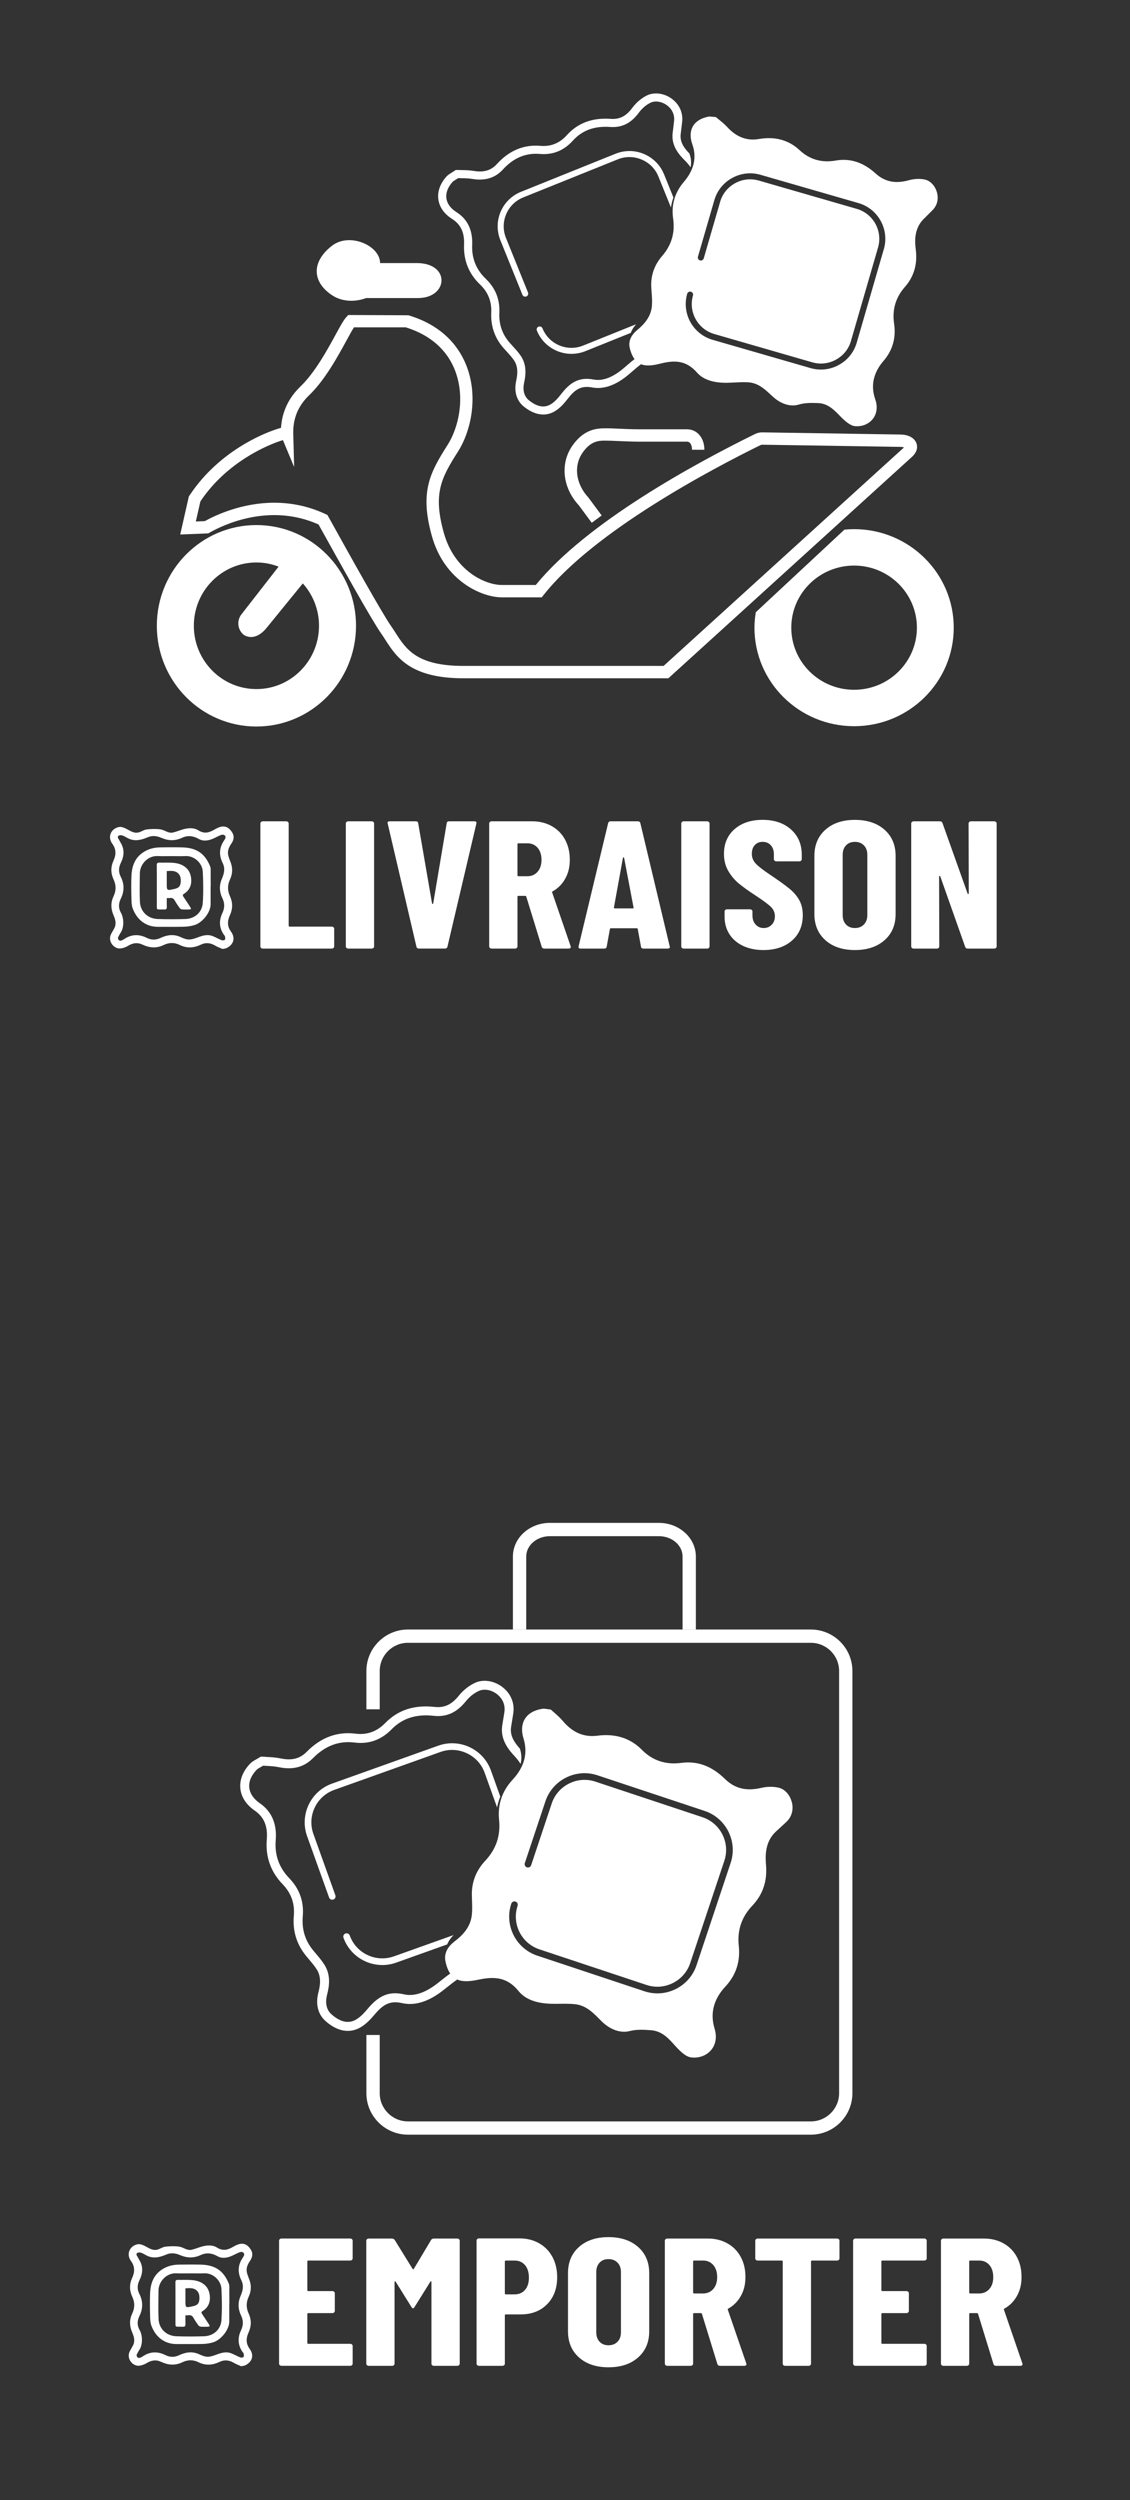 <?xml version="1.0" encoding="UTF-8"?>
<svg xmlns="http://www.w3.org/2000/svg" width="71" height="157" viewBox="0 0 71 157" fill="none">
  <rect x="0" y="0" width="71" height="157" fill="#333333" stroke="none"/>
  <path d="M16.111 32.973C12.656 32.973 9.854 35.805 9.854 39.298C9.854 42.792 12.656 45.624 16.111 45.624C19.566 45.624 22.369 42.792 22.369 39.298C22.369 35.805 19.567 32.973 16.111 32.973ZM16.111 43.273C13.939 43.273 12.179 41.493 12.179 39.297C12.179 37.102 13.939 35.322 16.111 35.322C16.602 35.322 17.07 35.417 17.504 35.583L15.168 38.584C14.855 38.985 14.928 39.568 15.331 39.879C15.854 40.183 16.388 39.898 16.783 39.391L19.027 36.637C19.657 37.342 20.044 38.273 20.044 39.297C20.044 41.493 18.283 43.273 16.111 43.273Z" fill="white"></path>
  <path d="M53.664 33.23C53.459 33.23 53.256 33.242 53.056 33.26L47.488 38.447C47.438 38.763 47.404 39.086 47.404 39.417C47.404 42.834 50.207 45.604 53.664 45.604C57.122 45.604 59.925 42.834 59.925 39.417C59.925 35.999 57.123 33.23 53.664 33.23ZM53.664 43.317C51.485 43.317 49.718 41.571 49.718 39.417C49.718 37.262 51.486 35.517 53.664 35.517C55.843 35.517 57.611 37.262 57.611 39.417C57.611 41.571 55.844 43.317 53.664 43.317Z" fill="white"></path>
  <path d="M37.179 32.829L36.372 31.737C35.355 30.643 35.178 29.128 35.957 27.999C36.727 26.886 37.587 26.898 38.108 26.897H38.195C38.316 26.897 38.559 26.907 38.847 26.92C39.251 26.938 39.749 26.959 40.111 26.959H43.162C43.444 26.959 43.695 27.062 43.891 27.258C44.128 27.495 44.258 27.845 44.258 28.245L43.481 28.243C43.481 28.058 43.429 27.894 43.342 27.806C43.294 27.758 43.237 27.735 43.163 27.735H40.112C39.739 27.735 39.229 27.713 38.813 27.695C38.54 27.683 38.311 27.673 38.195 27.673H38.102C37.654 27.662 37.132 27.664 36.596 28.44C36.028 29.263 36.178 30.39 36.969 31.244L37.804 32.371L37.179 32.83L37.179 32.829Z" fill="white"></path>
  <path d="M41.998 42.594H29.11C25.764 42.594 24.899 41.248 24.204 40.166C24.12 40.035 24.035 39.904 23.944 39.774C23.336 38.907 21.433 35.487 20.014 32.936C16.926 31.554 14.001 32.974 13.17 33.447L13.089 33.495L11.324 33.566L11.865 31.177L11.973 31.019C13.745 28.391 16.494 27.19 17.657 26.866C17.72 25.86 18.134 24.985 18.889 24.259C19.789 23.394 20.566 21.973 21.079 21.031C21.387 20.468 21.59 20.096 21.766 19.906L21.881 19.782L25.664 19.799C27.956 20.485 28.926 21.94 29.336 23.041C30.059 24.977 29.575 27.11 28.774 28.363C27.716 30.023 27.197 31.005 27.887 33.466C28.555 35.849 30.48 36.736 31.535 36.736H33.664C36.865 32.807 43.653 29.116 47.446 27.253C47.588 27.183 47.748 27.148 47.906 27.152L56.586 27.288C57.082 27.296 57.453 27.498 57.579 27.831C57.631 27.966 57.707 28.321 57.301 28.689L41.996 42.594H41.998ZM17.239 31.571C18.245 31.571 19.341 31.762 20.458 32.286L20.572 32.339L20.633 32.449C21.968 34.852 23.987 38.482 24.58 39.329C24.677 39.467 24.768 39.609 24.858 39.748C25.512 40.766 26.189 41.818 29.11 41.818H41.696L56.779 28.116C56.786 28.109 56.793 28.103 56.798 28.097C56.749 28.08 56.676 28.065 56.574 28.063L47.894 27.927C47.856 27.933 47.821 27.933 47.789 27.949C44.745 29.444 37.324 33.355 34.156 37.364L34.039 37.512H31.535C30.252 37.512 27.923 36.471 27.139 33.675C26.362 30.906 27.004 29.695 28.119 27.947C28.815 26.855 29.237 24.997 28.608 23.31C28.113 21.983 27.036 21.032 25.493 20.556H22.242C22.121 20.74 21.944 21.064 21.761 21.401C21.225 22.383 20.414 23.869 19.427 24.817C18.728 25.488 18.401 26.283 18.426 27.244L18.481 29.326L17.777 27.638C16.756 27.946 14.235 29.05 12.616 31.45L12.59 31.489L12.304 32.749L12.868 32.726C13.553 32.347 15.208 31.57 17.237 31.57L17.239 31.571Z" fill="white"></path>
  <path d="M36.636 21.702C35.634 22.106 34.489 21.62 34.085 20.619C34.045 20.523 33.934 20.476 33.838 20.515C33.741 20.554 33.694 20.664 33.733 20.761C34.112 21.699 35.038 22.259 35.998 22.22C36.258 22.21 36.523 22.156 36.778 22.053L39.632 20.905C39.702 20.713 39.816 20.531 39.969 20.361L36.636 21.702H36.636Z" fill="white"></path>
  <path d="M39.923 22.511C39.75 22.641 39.583 22.78 39.415 22.926C39.309 23.018 39.199 23.113 39.088 23.203C38.444 23.724 37.842 23.937 37.298 23.834C36.333 23.651 35.782 24.07 35.252 24.755C35.085 24.971 34.86 25.238 34.599 25.393C34.197 25.63 33.754 25.551 33.244 25.147C32.853 24.837 32.859 24.366 32.933 24.026C33.037 23.545 33.107 22.92 32.723 22.35C32.573 22.127 32.392 21.93 32.213 21.735C32.147 21.663 32.083 21.591 32.019 21.519C31.559 20.994 31.342 20.367 31.375 19.655C31.416 18.799 31.133 18.093 30.512 17.498C29.917 16.927 29.633 16.217 29.668 15.385C29.707 14.455 29.375 13.761 28.682 13.323C28.336 13.104 28.12 12.825 28.058 12.517L28.049 12.464C27.999 12.126 28.129 11.771 28.425 11.434C28.468 11.386 28.538 11.342 28.642 11.278C28.684 11.251 28.73 11.223 28.786 11.186C28.852 11.188 28.923 11.189 28.995 11.191C29.207 11.194 29.449 11.197 29.676 11.236C30.485 11.371 31.116 11.175 31.607 10.636C32.262 9.916 33.04 9.591 33.918 9.667C34.73 9.739 35.428 9.459 35.989 8.837C36.576 8.185 37.346 7.902 38.343 7.973C39.08 8.025 39.652 7.738 40.145 7.07C40.338 6.808 40.601 6.583 40.867 6.453C41.158 6.311 41.558 6.366 41.884 6.596C42.224 6.834 42.396 7.198 42.355 7.593C42.341 7.727 42.324 7.863 42.307 7.995C42.291 8.122 42.275 8.248 42.261 8.376C42.17 9.213 42.74 9.786 43.046 10.092C43.176 10.223 43.289 10.36 43.389 10.5C43.448 10.225 43.426 9.946 43.322 9.654C43.32 9.65 43.319 9.645 43.318 9.642C42.996 9.307 42.713 8.934 42.767 8.431C42.781 8.306 42.797 8.183 42.813 8.058C42.829 7.923 42.847 7.783 42.862 7.645C42.923 7.061 42.673 6.526 42.176 6.178C41.7 5.845 41.097 5.774 40.642 5.996C40.306 6.161 39.974 6.441 39.733 6.767C39.344 7.295 38.938 7.504 38.377 7.465C37.214 7.383 36.308 7.719 35.608 8.496C35.16 8.993 34.606 9.216 33.961 9.16C32.916 9.068 31.997 9.449 31.229 10.293C30.855 10.705 30.401 10.841 29.76 10.733C29.494 10.688 29.233 10.684 29.002 10.681C28.912 10.68 28.827 10.678 28.724 10.673L28.62 10.682L28.55 10.731C28.485 10.776 28.425 10.812 28.366 10.85C28.242 10.926 28.135 10.993 28.042 11.098C27.644 11.548 27.473 12.045 27.544 12.536L27.558 12.615C27.648 13.063 27.943 13.455 28.409 13.751C28.952 14.095 29.19 14.606 29.158 15.361C29.117 16.345 29.454 17.187 30.159 17.863C30.668 18.351 30.898 18.928 30.866 19.63C30.827 20.477 31.085 21.225 31.634 21.852C31.7 21.927 31.768 22.002 31.839 22.079C32.002 22.257 32.17 22.441 32.298 22.631C32.575 23.043 32.517 23.533 32.433 23.915C32.286 24.596 32.461 25.174 32.925 25.542C33.424 25.938 33.86 26.051 34.218 26.029C34.472 26.013 34.687 25.929 34.857 25.828C35.193 25.629 35.46 25.316 35.655 25.064C36.103 24.484 36.483 24.196 37.202 24.331C37.9 24.462 38.642 24.215 39.408 23.595C39.524 23.501 39.637 23.402 39.76 23.296C39.927 23.151 40.1 23.002 40.276 22.874C40.151 22.784 40.03 22.663 39.921 22.508L39.923 22.511Z" fill="white"></path>
  <path d="M41.722 10.947C41.24 9.753 39.875 9.173 38.678 9.654L32.733 12.046C31.537 12.527 30.956 13.89 31.439 15.084L32.825 18.512C32.864 18.609 32.975 18.655 33.071 18.617C33.168 18.578 33.215 18.468 33.176 18.371L31.791 14.943C31.386 13.943 31.873 12.8 32.876 12.397L38.82 10.005C39.303 9.81 39.836 9.816 40.319 10.022C40.803 10.226 41.177 10.606 41.371 11.088L42.156 13.028C42.186 12.814 42.238 12.606 42.313 12.404L41.724 10.946L41.722 10.947Z" fill="white"></path>
  <path d="M58.862 12.054C58.74 11.651 58.444 11.345 58.109 11.275C57.804 11.21 57.439 11.226 57.107 11.318C56.261 11.553 55.599 11.42 55.02 10.897C54.238 10.189 53.412 9.924 52.498 10.084C51.626 10.236 50.863 10.015 50.236 9.427C49.556 8.792 48.698 8.558 47.684 8.73C46.925 8.859 46.272 8.612 45.688 7.973C45.524 7.794 45.325 7.634 45.152 7.493C45.092 7.445 45.034 7.398 44.981 7.353C44.91 7.347 44.853 7.341 44.801 7.335C44.672 7.322 44.586 7.312 44.518 7.325C44.054 7.411 43.713 7.622 43.533 7.936L43.507 7.986C43.358 8.282 43.355 8.654 43.5 9.062C43.79 9.877 43.612 10.668 42.973 11.416C42.4 12.084 42.172 12.86 42.294 13.721C42.422 14.619 42.195 15.39 41.603 16.076C41.111 16.646 40.881 17.307 40.921 18.042C40.925 18.144 40.933 18.246 40.941 18.348C40.963 18.626 40.984 18.909 40.963 19.19C40.91 19.913 40.443 20.387 40.043 20.72C39.759 20.955 39.447 21.343 39.569 21.853C39.729 22.52 40.045 22.875 40.534 22.939C40.852 22.981 41.213 22.904 41.493 22.834C42.381 22.61 43.112 22.618 43.795 23.398C44.179 23.837 44.819 24.052 45.694 24.038C45.845 24.035 45.998 24.027 46.146 24.019C46.438 24.005 46.723 23.99 47.006 24.007C47.628 24.043 48.054 24.44 48.429 24.789L48.572 24.921C49.076 25.379 49.678 25.561 50.186 25.407C50.565 25.292 50.975 25.297 51.398 25.313C52.013 25.335 52.399 25.732 52.772 26.116C53.045 26.397 53.403 26.732 53.712 26.761C54.164 26.804 54.588 26.632 54.845 26.302C55.098 25.977 55.152 25.532 54.994 25.08C54.694 24.224 54.869 23.412 55.514 22.663C56.086 21.999 56.31 21.211 56.177 20.321C56.048 19.453 56.275 18.679 56.854 18.022C57.417 17.383 57.649 16.607 57.544 15.715C57.49 15.261 57.39 14.416 58.011 13.778C58.107 13.681 58.203 13.586 58.299 13.491C58.399 13.392 58.502 13.291 58.602 13.188C58.894 12.886 58.989 12.473 58.862 12.054ZM55.533 15.643L53.829 21.523C53.656 22.12 53.258 22.614 52.709 22.916C52.384 23.095 52.031 23.192 51.671 23.207C51.424 23.217 51.175 23.188 50.931 23.117L44.775 21.34C43.535 20.982 42.82 19.685 43.178 18.448C43.206 18.349 43.312 18.291 43.413 18.319C43.513 18.349 43.571 18.453 43.542 18.553C43.242 19.59 43.843 20.676 44.881 20.976L51.037 22.753C51.538 22.898 52.067 22.838 52.528 22.585C52.988 22.332 53.321 21.918 53.465 21.418L55.17 15.539C55.47 14.502 54.869 13.416 53.831 13.116L47.675 11.338C47.174 11.194 46.645 11.253 46.185 11.507C45.725 11.76 45.392 12.174 45.248 12.674L44.218 16.224C44.188 16.324 44.083 16.382 43.983 16.354C43.883 16.324 43.825 16.22 43.853 16.12L44.883 12.569C45.056 11.972 45.454 11.478 46.003 11.176C46.552 10.874 47.183 10.803 47.781 10.976L53.938 12.753C55.177 13.111 55.892 14.408 55.534 15.645L55.533 15.643Z" fill="white"></path>
  <path d="M20.801 18.497C21.832 19.223 23.001 18.717 23.001 18.717H26.264C28.171 18.717 28.318 16.521 26.19 16.521H23.881C23.881 15.423 21.973 14.584 20.873 15.423C19.626 16.374 19.553 17.619 20.8 18.497H20.801Z" fill="white"></path>
  <path d="M16.405 59.53C16.376 59.504 16.361 59.471 16.361 59.433V51.715C16.361 51.676 16.376 51.644 16.405 51.618C16.435 51.591 16.47 51.577 16.512 51.577H17.986C18.029 51.577 18.064 51.591 18.093 51.618C18.123 51.644 18.138 51.676 18.138 51.715V58.132C18.138 58.17 18.158 58.189 18.2 58.189H20.846C20.888 58.189 20.923 58.202 20.953 58.229C20.982 58.255 20.997 58.288 20.997 58.326V59.433C20.997 59.471 20.982 59.504 20.953 59.53C20.923 59.556 20.888 59.57 20.846 59.57H16.512C16.469 59.57 16.434 59.557 16.404 59.53H16.405Z" fill="white"></path>
  <path d="M21.773 59.53C21.743 59.504 21.729 59.471 21.729 59.433V51.715C21.729 51.676 21.743 51.644 21.773 51.618C21.802 51.591 21.837 51.577 21.88 51.577H23.354C23.396 51.577 23.431 51.591 23.461 51.618C23.49 51.644 23.505 51.676 23.505 51.715V59.433C23.505 59.471 23.49 59.504 23.461 59.53C23.431 59.556 23.396 59.57 23.354 59.57H21.88C21.837 59.57 21.802 59.557 21.773 59.53Z" fill="white"></path>
  <path d="M26.164 59.444L24.362 51.725L24.349 51.679C24.349 51.611 24.395 51.576 24.488 51.576H26.113C26.214 51.576 26.268 51.618 26.277 51.702L27.145 56.726C27.153 56.756 27.166 56.772 27.183 56.772C27.2 56.772 27.212 56.756 27.221 56.726L28.066 51.702C28.073 51.618 28.128 51.576 28.23 51.576H29.805C29.913 51.576 29.956 51.626 29.93 51.724L28.116 59.443C28.099 59.527 28.044 59.568 27.952 59.568H26.327C26.234 59.568 26.179 59.526 26.163 59.443L26.164 59.444Z" fill="white"></path>
  <path d="M34.037 59.456L33.067 56.304C33.051 56.273 33.03 56.258 33.005 56.258H32.576C32.534 56.258 32.514 56.276 32.514 56.314V59.432C32.514 59.47 32.499 59.502 32.469 59.529C32.44 59.555 32.405 59.569 32.362 59.569H30.889C30.846 59.569 30.811 59.556 30.782 59.529C30.752 59.502 30.737 59.47 30.737 59.432V51.714C30.737 51.675 30.752 51.643 30.782 51.617C30.811 51.59 30.846 51.576 30.889 51.576H33.434C33.895 51.576 34.306 51.677 34.668 51.879C35.029 52.081 35.308 52.364 35.505 52.73C35.703 53.095 35.801 53.513 35.801 53.986C35.801 54.458 35.707 54.83 35.517 55.173C35.329 55.516 35.066 55.782 34.73 55.972C34.713 55.98 34.7 55.989 34.692 56.001C34.684 56.013 34.684 56.025 34.692 56.041L35.851 59.41L35.864 59.456C35.864 59.532 35.818 59.57 35.725 59.57H34.213C34.121 59.57 34.062 59.532 34.036 59.456H34.037ZM32.513 53.016V54.968C32.513 55.007 32.533 55.025 32.575 55.025H33.142C33.402 55.025 33.614 54.932 33.778 54.745C33.942 54.559 34.024 54.309 34.024 53.997C34.024 53.686 33.942 53.424 33.778 53.238C33.614 53.052 33.402 52.958 33.142 52.958H32.575C32.533 52.958 32.513 52.977 32.513 53.015V53.016Z" fill="white"></path>
  <path d="M40.273 59.444L40.072 58.347C40.072 58.309 40.046 58.291 39.996 58.291H38.397C38.347 58.291 38.321 58.31 38.321 58.347L38.12 59.444C38.111 59.528 38.057 59.569 37.956 59.569H36.482C36.373 59.569 36.331 59.52 36.356 59.421L38.208 51.703C38.225 51.62 38.28 51.577 38.372 51.577H40.073C40.165 51.577 40.22 51.62 40.237 51.703L42.076 59.421L42.089 59.467C42.089 59.536 42.042 59.57 41.95 59.57H40.438C40.337 59.57 40.283 59.528 40.274 59.445L40.273 59.444ZM38.623 57.046H39.757C39.799 57.046 39.816 57.028 39.807 56.989L39.215 53.872C39.206 53.849 39.194 53.838 39.177 53.838C39.161 53.838 39.148 53.849 39.14 53.872L38.574 56.989C38.574 57.028 38.59 57.046 38.623 57.046H38.623Z" fill="white"></path>
  <path d="M42.85 59.53C42.82 59.504 42.806 59.471 42.806 59.433V51.715C42.806 51.676 42.82 51.644 42.85 51.618C42.879 51.591 42.915 51.577 42.957 51.577H44.431C44.473 51.577 44.508 51.591 44.538 51.618C44.567 51.644 44.582 51.676 44.582 51.715V59.433C44.582 59.471 44.567 59.504 44.538 59.53C44.508 59.556 44.473 59.57 44.431 59.57H42.957C42.915 59.57 42.879 59.557 42.85 59.53Z" fill="white"></path>
  <path d="M46.685 59.399C46.316 59.223 46.03 58.978 45.829 58.662C45.628 58.346 45.527 57.983 45.527 57.572V57.24C45.527 57.202 45.541 57.17 45.571 57.143C45.6 57.117 45.636 57.103 45.678 57.103H47.127C47.169 57.103 47.205 57.117 47.234 57.143C47.264 57.17 47.278 57.202 47.278 57.24V57.491C47.278 57.727 47.345 57.917 47.48 58.062C47.614 58.207 47.782 58.279 47.983 58.279C48.185 58.279 48.352 58.21 48.487 58.073C48.621 57.936 48.688 57.758 48.688 57.536C48.688 57.315 48.604 57.112 48.436 56.948C48.268 56.785 47.94 56.543 47.453 56.223C47.033 55.949 46.693 55.706 46.433 55.492C46.173 55.28 45.95 55.017 45.765 54.705C45.581 54.392 45.488 54.031 45.488 53.62C45.488 52.974 45.711 52.455 46.156 52.067C46.601 51.679 47.189 51.485 47.919 51.485C48.65 51.485 49.253 51.687 49.703 52.091C50.152 52.495 50.376 53.023 50.376 53.678V53.952C50.376 53.991 50.361 54.023 50.332 54.049C50.303 54.076 50.267 54.09 50.225 54.09H48.776C48.733 54.09 48.698 54.077 48.669 54.049C48.639 54.023 48.624 53.991 48.624 53.952V53.644C48.624 53.408 48.56 53.219 48.429 53.078C48.298 52.937 48.129 52.867 47.919 52.867C47.708 52.867 47.553 52.933 47.428 53.067C47.302 53.2 47.239 53.384 47.239 53.62C47.239 53.856 47.319 54.05 47.479 54.226C47.638 54.401 47.953 54.644 48.423 54.957C48.944 55.306 49.336 55.59 49.601 55.807C49.866 56.023 50.072 56.264 50.219 56.526C50.366 56.789 50.44 57.103 50.44 57.469C50.44 58.139 50.213 58.672 49.76 59.068C49.306 59.463 48.71 59.661 47.971 59.661C47.483 59.661 47.055 59.574 46.685 59.399Z" fill="white"></path>
  <path d="M51.864 59.045C51.401 58.633 51.17 58.086 51.17 57.401V53.748C51.17 53.063 51.401 52.514 51.864 52.104C52.325 51.692 52.943 51.487 53.715 51.487C54.488 51.487 55.108 51.693 55.574 52.104C56.041 52.515 56.273 53.063 56.273 53.748V57.401C56.273 58.086 56.041 58.635 55.574 59.045C55.108 59.456 54.488 59.661 53.715 59.661C52.943 59.661 52.325 59.456 51.864 59.045ZM54.282 58.056C54.424 57.908 54.496 57.713 54.496 57.469V53.678C54.496 53.434 54.424 53.238 54.282 53.09C54.139 52.942 53.95 52.868 53.715 52.868C53.481 52.868 53.293 52.942 53.155 53.09C53.016 53.239 52.947 53.435 52.947 53.678V57.469C52.947 57.713 53.016 57.908 53.155 58.056C53.293 58.204 53.48 58.279 53.715 58.279C53.951 58.279 54.14 58.204 54.282 58.056Z" fill="white"></path>
  <path d="M60.902 51.618C60.931 51.591 60.966 51.577 61.009 51.577H62.47C62.512 51.577 62.547 51.591 62.577 51.618C62.606 51.644 62.621 51.676 62.621 51.715V59.433C62.621 59.471 62.606 59.504 62.577 59.53C62.547 59.556 62.512 59.57 62.47 59.57H60.806C60.722 59.57 60.668 59.532 60.642 59.456L59.08 55.037C59.071 55.014 59.057 55.005 59.036 55.008C59.015 55.012 59.005 55.025 59.005 55.049L59.017 59.433C59.017 59.471 59.003 59.504 58.973 59.53C58.944 59.556 58.908 59.57 58.866 59.57H57.405C57.363 59.57 57.328 59.557 57.298 59.53C57.269 59.504 57.254 59.471 57.254 59.433V51.715C57.254 51.676 57.269 51.644 57.298 51.618C57.328 51.591 57.363 51.577 57.405 51.577H59.056C59.139 51.577 59.194 51.616 59.22 51.692L60.795 56.111C60.803 56.133 60.818 56.143 60.839 56.139C60.859 56.135 60.87 56.122 60.87 56.099L60.857 51.715C60.857 51.676 60.872 51.644 60.902 51.618Z" fill="white"></path>
  <path d="M10.479 56.394C10.479 56.59 10.473 56.768 10.481 56.946C10.486 57.071 10.44 57.125 10.311 57.115C10.224 57.109 10.135 57.115 10.047 57.114C9.867 57.114 9.853 57.101 9.853 56.928C9.852 56.494 9.853 56.06 9.853 55.627C9.853 55.198 9.855 54.769 9.85 54.34C9.849 54.219 9.88 54.166 10.015 54.171C10.278 54.181 10.543 54.161 10.806 54.179C11.085 54.196 11.355 54.246 11.596 54.418C11.855 54.6 11.972 54.851 12.007 55.14C12.058 55.556 11.924 55.903 11.55 56.136C11.476 56.183 11.47 56.231 11.518 56.303C11.669 56.526 11.816 56.753 11.964 56.979C11.983 57.009 11.993 57.045 12.007 57.079C11.973 57.091 11.938 57.113 11.904 57.113C11.752 57.117 11.6 57.122 11.449 57.111C11.395 57.107 11.326 57.073 11.295 57.03C11.185 56.881 11.081 56.727 10.991 56.566C10.916 56.433 10.824 56.365 10.666 56.394C10.614 56.404 10.559 56.396 10.479 56.396V56.394ZM10.478 54.702C10.478 54.988 10.478 55.27 10.478 55.553C10.478 55.908 10.503 55.924 10.865 55.846C11.052 55.806 11.254 55.765 11.32 55.568C11.367 55.433 11.367 55.271 11.345 55.128C11.33 55.026 11.268 54.913 11.191 54.841C10.996 54.661 10.746 54.685 10.477 54.703L10.478 54.702Z" fill="white"></path>
  <path d="M13.976 59.592C13.85 59.535 13.684 59.479 13.538 59.392C13.242 59.216 12.949 59.166 12.626 59.32C12.19 59.53 11.745 59.565 11.299 59.344C10.956 59.174 10.613 59.184 10.275 59.349C9.825 59.567 9.382 59.524 8.947 59.318C8.624 59.166 8.336 59.218 8.039 59.4C7.896 59.488 7.717 59.551 7.55 59.563C7.156 59.594 6.743 59.097 6.986 58.644C7.047 58.531 7.114 58.419 7.176 58.305C7.333 58.015 7.248 57.738 7.129 57.463C6.957 57.065 6.951 56.668 7.139 56.274C7.303 55.931 7.301 55.583 7.142 55.243C6.953 54.839 6.949 54.437 7.134 54.041C7.305 53.671 7.303 53.324 7.06 52.991C6.725 52.532 6.999 52.025 7.477 51.934C7.647 51.902 7.865 52.005 8.031 52.098C8.247 52.217 8.455 52.339 8.707 52.276C8.881 52.232 9.04 52.108 9.213 52.088C9.506 52.055 9.809 52.042 10.098 52.087C10.355 52.126 10.577 52.347 10.863 52.282C11.06 52.237 11.25 52.158 11.445 52.099C11.791 51.992 12.164 51.957 12.465 52.145C12.845 52.382 13.148 52.287 13.481 52.093C13.62 52.011 13.776 51.933 13.933 51.91C14.256 51.86 14.466 52.065 14.608 52.31C14.735 52.53 14.68 52.767 14.539 52.973C14.386 53.195 14.28 53.43 14.339 53.702C14.375 53.87 14.448 54.031 14.506 54.194C14.63 54.545 14.607 54.893 14.453 55.225C14.287 55.583 14.287 55.929 14.45 56.285C14.631 56.68 14.629 57.076 14.446 57.473C14.285 57.823 14.266 58.166 14.508 58.495C14.803 58.898 14.688 59.312 14.242 59.535C14.178 59.567 14.098 59.569 13.976 59.598V59.592ZM7.412 58.877C7.409 59.019 7.495 59.096 7.603 59.068C7.674 59.049 7.743 59.014 7.803 58.973C8.26 58.663 8.738 58.655 9.217 58.894C9.516 59.043 9.796 59.038 10.089 58.9C10.507 58.704 10.926 58.646 11.366 58.854C11.533 58.933 11.726 59.006 11.904 58.999C12.112 58.991 12.321 58.904 12.522 58.831C12.801 58.732 13.079 58.672 13.363 58.785C13.556 58.863 13.739 58.969 13.933 59.045C13.988 59.067 14.094 59.051 14.129 59.012C14.164 58.971 14.153 58.878 14.139 58.813C14.129 58.762 14.081 58.72 14.049 58.673C13.767 58.251 13.757 57.798 13.965 57.357C14.121 57.026 14.132 56.731 13.972 56.404C13.78 56.012 13.766 55.59 13.938 55.194C14.085 54.856 14.163 54.542 13.988 54.191C13.763 53.737 13.764 53.28 14.041 52.84C14.077 52.784 14.116 52.729 14.147 52.669C14.211 52.544 14.139 52.416 13.996 52.416C13.93 52.416 13.862 52.444 13.799 52.471C13.607 52.555 13.425 52.666 13.226 52.728C12.981 52.804 12.724 52.82 12.486 52.683C12.148 52.489 11.801 52.444 11.439 52.612C11.007 52.814 10.579 52.806 10.144 52.617C9.864 52.495 9.577 52.452 9.278 52.58C8.895 52.743 8.502 52.85 8.092 52.667C7.964 52.61 7.849 52.524 7.718 52.476C7.642 52.447 7.531 52.438 7.466 52.473C7.365 52.527 7.401 52.624 7.462 52.708C7.504 52.767 7.527 52.837 7.567 52.899C7.837 53.324 7.804 53.756 7.591 54.19C7.45 54.477 7.437 54.767 7.583 55.053C7.82 55.514 7.816 55.976 7.591 56.434C7.445 56.732 7.432 57.03 7.595 57.311C7.797 57.661 7.8 58.255 7.576 58.581C7.506 58.682 7.456 58.794 7.412 58.876V58.877Z" fill="white"></path>
  <path d="M13.239 54.707C13.239 54.602 13.239 54.493 13.204 54.406C12.872 53.59 12.341 53.233 11.428 53.214C10.93 53.203 10.436 53.208 10.061 53.214C9.651 53.219 9.292 53.326 8.989 53.53C8.517 53.849 8.284 54.326 8.258 55.027C8.239 55.513 8.247 55.989 8.258 56.392V56.437C8.264 56.645 8.269 56.859 8.337 57.044C8.61 57.78 9.184 58.202 9.913 58.202C9.916 58.202 9.92 58.202 9.923 58.202C9.983 58.202 10.044 58.202 10.104 58.202C10.241 58.202 10.379 58.202 10.516 58.203C10.857 58.205 11.21 58.206 11.556 58.197C11.793 58.19 12.022 58.154 12.222 58.093C12.73 57.935 13.232 57.291 13.233 56.794C13.233 56.548 13.233 56.303 13.233 56.057V55.694H13.238C13.238 55.616 13.238 55.538 13.238 55.458C13.238 55.234 13.239 55.002 13.236 54.774C13.236 54.752 13.236 54.729 13.236 54.706L13.239 54.707ZM12.741 56.705C12.702 57.278 12.253 57.692 11.65 57.713C11.361 57.722 11.068 57.727 10.775 57.727C10.483 57.727 10.2 57.722 9.913 57.713C9.277 57.691 8.815 57.241 8.79 56.62C8.77 56.136 8.776 55.642 8.782 55.166C8.783 55.059 8.785 54.953 8.786 54.846C8.789 54.551 8.92 54.261 9.145 54.049C9.36 53.847 9.631 53.746 9.907 53.759C10.107 53.769 10.311 53.767 10.508 53.764C10.6 53.763 10.691 53.762 10.782 53.762C10.873 53.762 10.964 53.763 11.054 53.764C11.259 53.767 11.471 53.769 11.678 53.759C11.926 53.749 12.186 53.849 12.392 54.035C12.603 54.227 12.73 54.485 12.742 54.744C12.769 55.322 12.788 56.006 12.74 56.703L12.741 56.705Z" fill="white"></path>
  <path d="M22.114 141.919C22.085 141.945 22.049 141.959 22.007 141.959H19.374C19.331 141.959 19.311 141.977 19.311 142.016V143.819C19.311 143.858 19.331 143.876 19.374 143.876H20.886C20.928 143.876 20.963 143.89 20.993 143.916C21.022 143.943 21.037 143.975 21.037 144.013V145.12C21.037 145.159 21.022 145.191 20.993 145.217C20.963 145.244 20.928 145.258 20.886 145.258H19.374C19.331 145.258 19.311 145.276 19.311 145.314V147.13C19.311 147.168 19.331 147.187 19.374 147.187H22.007C22.049 147.187 22.085 147.2 22.114 147.227C22.144 147.253 22.158 147.286 22.158 147.324V148.431C22.158 148.469 22.144 148.502 22.114 148.528C22.085 148.554 22.049 148.568 22.007 148.568H17.686C17.644 148.568 17.608 148.555 17.579 148.528C17.549 148.502 17.535 148.469 17.535 148.431V140.713C17.535 140.674 17.549 140.642 17.579 140.616C17.608 140.589 17.644 140.575 17.686 140.575H22.007C22.049 140.575 22.085 140.589 22.114 140.616C22.144 140.642 22.158 140.674 22.158 140.713V141.82C22.158 141.858 22.144 141.89 22.114 141.917V141.919Z" fill="white"></path>
  <path d="M27.273 140.577H28.734C28.776 140.577 28.812 140.591 28.841 140.618C28.871 140.644 28.885 140.676 28.885 140.715V148.433C28.885 148.471 28.871 148.504 28.841 148.53C28.812 148.556 28.776 148.57 28.734 148.57H27.26C27.218 148.57 27.183 148.557 27.153 148.53C27.124 148.504 27.109 148.471 27.109 148.433V143.306C27.109 143.276 27.1 143.26 27.084 143.26C27.067 143.26 27.05 143.272 27.034 143.294L26.051 144.87C26.008 144.93 25.975 144.961 25.95 144.961C25.924 144.961 25.891 144.93 25.848 144.87L24.866 143.294C24.849 143.272 24.832 143.26 24.815 143.26C24.799 143.26 24.79 143.276 24.79 143.306V148.433C24.79 148.471 24.775 148.504 24.746 148.53C24.716 148.556 24.681 148.57 24.639 148.57H23.165C23.123 148.57 23.087 148.557 23.058 148.53C23.028 148.504 23.014 148.471 23.014 148.433V140.715C23.014 140.676 23.028 140.644 23.058 140.618C23.087 140.591 23.123 140.577 23.165 140.577H24.614C24.698 140.577 24.761 140.608 24.803 140.669L25.924 142.484C25.95 142.514 25.974 142.514 26 142.484L27.084 140.669C27.117 140.608 27.18 140.577 27.272 140.577H27.273Z" fill="white"></path>
  <path d="M33.874 140.874C34.236 141.08 34.515 141.367 34.712 141.736C34.909 142.106 35.008 142.526 35.008 142.998C35.008 143.707 34.798 144.273 34.378 144.699C33.958 145.125 33.408 145.339 32.727 145.339H31.783C31.741 145.339 31.72 145.359 31.72 145.396V148.433C31.72 148.471 31.705 148.504 31.676 148.53C31.646 148.556 31.611 148.57 31.569 148.57H30.095C30.053 148.57 30.017 148.557 29.988 148.53C29.959 148.504 29.944 148.471 29.944 148.433V140.703C29.944 140.665 29.959 140.632 29.988 140.606C30.017 140.579 30.053 140.566 30.095 140.566H32.64C33.102 140.566 33.514 140.669 33.874 140.874ZM32.987 143.803C33.151 143.617 33.232 143.359 33.232 143.032C33.232 142.704 33.151 142.434 32.987 142.244C32.823 142.054 32.607 141.959 32.338 141.959H31.783C31.741 141.959 31.72 141.977 31.72 142.016V144.025C31.72 144.063 31.741 144.082 31.783 144.082H32.338C32.607 144.082 32.823 143.989 32.987 143.802V143.803Z" fill="white"></path>
  <path d="M36.381 148.045C35.919 147.634 35.688 147.086 35.688 146.401V142.748C35.688 142.063 35.919 141.514 36.381 141.104C36.843 140.692 37.46 140.487 38.233 140.487C39.006 140.487 39.625 140.693 40.092 141.104C40.558 141.515 40.791 142.063 40.791 142.748V146.401C40.791 147.086 40.558 147.635 40.092 148.045C39.625 148.457 39.006 148.661 38.233 148.661C37.46 148.661 36.843 148.456 36.381 148.045ZM38.801 147.056C38.943 146.908 39.015 146.713 39.015 146.469V142.678C39.015 142.434 38.943 142.238 38.801 142.09C38.657 141.942 38.469 141.868 38.234 141.868C37.999 141.868 37.812 141.942 37.673 142.09C37.535 142.239 37.465 142.435 37.465 142.678V146.469C37.465 146.713 37.535 146.909 37.673 147.056C37.812 147.204 37.998 147.279 38.234 147.279C38.47 147.279 38.658 147.204 38.801 147.056Z" fill="white"></path>
  <path d="M45.074 148.456L44.103 145.304C44.087 145.273 44.066 145.258 44.041 145.258H43.612C43.57 145.258 43.55 145.276 43.55 145.314V148.432C43.55 148.47 43.535 148.503 43.505 148.529C43.476 148.555 43.441 148.569 43.398 148.569H41.925C41.882 148.569 41.847 148.556 41.818 148.529C41.788 148.503 41.773 148.47 41.773 148.432V140.714C41.773 140.675 41.788 140.643 41.818 140.617C41.847 140.59 41.882 140.576 41.925 140.576H44.47C44.931 140.576 45.343 140.677 45.704 140.879C46.065 141.081 46.344 141.364 46.541 141.73C46.739 142.095 46.837 142.513 46.837 142.986C46.837 143.458 46.743 143.83 46.553 144.173C46.365 144.516 46.102 144.782 45.766 144.973C45.749 144.98 45.736 144.989 45.728 145.001C45.72 145.013 45.72 145.025 45.728 145.041L46.887 148.409L46.9 148.456C46.9 148.532 46.854 148.57 46.761 148.57H45.249C45.157 148.57 45.098 148.532 45.073 148.456H45.074ZM43.55 142.016V143.968C43.55 144.006 43.57 144.025 43.612 144.025H44.179C44.439 144.025 44.651 143.932 44.815 143.745C44.979 143.559 45.061 143.309 45.061 142.997C45.061 142.686 44.979 142.424 44.815 142.238C44.651 142.052 44.439 141.958 44.179 141.958H43.612C43.57 141.958 43.55 141.976 43.55 142.015V142.016Z" fill="white"></path>
  <path d="M52.702 140.618C52.732 140.644 52.746 140.676 52.746 140.715V141.822C52.746 141.86 52.732 141.892 52.702 141.919C52.673 141.945 52.638 141.959 52.595 141.959H51.02C50.978 141.959 50.958 141.977 50.958 142.016V148.433C50.958 148.471 50.943 148.504 50.913 148.53C50.884 148.556 50.849 148.57 50.806 148.57H49.333C49.29 148.57 49.255 148.557 49.225 148.53C49.196 148.504 49.181 148.471 49.181 148.433V142.016C49.181 141.977 49.161 141.959 49.118 141.959H47.606C47.564 141.959 47.529 141.946 47.499 141.919C47.47 141.892 47.455 141.86 47.455 141.822V140.715C47.455 140.676 47.47 140.644 47.499 140.618C47.529 140.591 47.564 140.577 47.606 140.577H52.595C52.638 140.577 52.673 140.591 52.702 140.618Z" fill="white"></path>
  <path d="M58.183 141.919C58.154 141.945 58.118 141.959 58.076 141.959H55.443C55.4 141.959 55.38 141.977 55.38 142.016V143.819C55.38 143.858 55.4 143.876 55.443 143.876H56.955C56.997 143.876 57.032 143.89 57.062 143.916C57.091 143.943 57.106 143.975 57.106 144.013V145.12C57.106 145.159 57.091 145.191 57.062 145.217C57.032 145.244 56.997 145.258 56.955 145.258H55.443C55.4 145.258 55.38 145.276 55.38 145.314V147.13C55.38 147.168 55.4 147.187 55.443 147.187H58.076C58.118 147.187 58.154 147.2 58.183 147.227C58.212 147.253 58.227 147.286 58.227 147.324V148.431C58.227 148.469 58.212 148.502 58.183 148.528C58.154 148.554 58.118 148.568 58.076 148.568H53.755C53.712 148.568 53.677 148.555 53.648 148.528C53.618 148.502 53.603 148.469 53.603 148.431V140.713C53.603 140.674 53.618 140.642 53.648 140.616C53.677 140.589 53.712 140.575 53.755 140.575H58.076C58.118 140.575 58.154 140.589 58.183 140.616C58.212 140.642 58.227 140.674 58.227 140.713V141.82C58.227 141.858 58.212 141.89 58.183 141.917V141.919Z" fill="white"></path>
  <path d="M62.422 148.456L61.452 145.304C61.435 145.273 61.414 145.258 61.389 145.258H60.961C60.918 145.258 60.898 145.276 60.898 145.314V148.432C60.898 148.47 60.883 148.503 60.854 148.529C60.824 148.555 60.789 148.569 60.747 148.569H59.273C59.231 148.569 59.195 148.556 59.166 148.529C59.136 148.503 59.122 148.47 59.122 148.432V140.714C59.122 140.675 59.136 140.643 59.166 140.617C59.195 140.59 59.231 140.576 59.273 140.576H61.818C62.279 140.576 62.691 140.677 63.052 140.879C63.413 141.081 63.692 141.364 63.89 141.73C64.087 142.095 64.185 142.513 64.185 142.986C64.185 143.458 64.091 143.83 63.901 144.173C63.713 144.516 63.45 144.782 63.114 144.973C63.097 144.98 63.084 144.989 63.077 145.001C63.068 145.013 63.068 145.025 63.077 145.041L64.235 148.409L64.248 148.456C64.248 148.532 64.202 148.57 64.11 148.57H62.597C62.505 148.57 62.446 148.532 62.421 148.456H62.422ZM60.897 142.016V143.968C60.897 144.006 60.917 144.025 60.96 144.025H61.526C61.786 144.025 61.998 143.932 62.163 143.745C62.327 143.559 62.408 143.309 62.408 142.997C62.408 142.686 62.327 142.424 62.163 142.238C61.998 142.052 61.786 141.958 61.526 141.958H60.96C60.917 141.958 60.897 141.976 60.897 142.015V142.016Z" fill="white"></path>
  <path d="M11.651 145.394C11.651 145.59 11.646 145.768 11.653 145.946C11.658 146.071 11.612 146.125 11.483 146.115C11.396 146.109 11.308 146.115 11.219 146.114C11.04 146.114 11.025 146.101 11.025 145.928C11.024 145.494 11.025 145.06 11.025 144.627C11.025 144.198 11.027 143.769 11.022 143.339C11.021 143.219 11.052 143.166 11.187 143.171C11.45 143.181 11.715 143.161 11.978 143.179C12.257 143.196 12.527 143.246 12.769 143.418C13.027 143.6 13.144 143.851 13.179 144.14C13.23 144.556 13.097 144.903 12.723 145.136C12.648 145.183 12.642 145.231 12.69 145.303C12.841 145.526 12.989 145.753 13.136 145.979C13.156 146.009 13.165 146.046 13.179 146.079C13.145 146.091 13.111 146.113 13.076 146.113C12.925 146.117 12.773 146.122 12.621 146.111C12.568 146.107 12.499 146.073 12.467 146.03C12.357 145.881 12.253 145.727 12.163 145.566C12.088 145.433 11.996 145.365 11.838 145.394C11.787 145.404 11.732 145.396 11.651 145.396V145.394ZM11.651 143.702C11.651 143.988 11.651 144.27 11.651 144.553C11.651 144.908 11.676 144.924 12.038 144.846C12.226 144.806 12.427 144.765 12.494 144.568C12.54 144.433 12.54 144.271 12.518 144.128C12.504 144.026 12.441 143.913 12.364 143.841C12.17 143.661 11.919 143.685 11.65 143.703L11.651 143.702Z" fill="white"></path>
  <path d="M15.15 148.592C15.023 148.535 14.857 148.479 14.711 148.392C14.415 148.216 14.123 148.166 13.8 148.32C13.364 148.53 12.918 148.565 12.472 148.344C12.13 148.174 11.786 148.184 11.448 148.349C10.998 148.567 10.556 148.524 10.121 148.318C9.798 148.166 9.509 148.219 9.212 148.4C9.069 148.488 8.89 148.551 8.723 148.563C8.33 148.594 7.916 148.097 8.16 147.644C8.221 147.531 8.287 147.419 8.349 147.305C8.506 147.015 8.421 146.738 8.302 146.463C8.13 146.065 8.124 145.668 8.312 145.274C8.476 144.93 8.474 144.583 8.315 144.243C8.126 143.839 8.122 143.437 8.307 143.041C8.478 142.671 8.476 142.324 8.233 141.991C7.899 141.532 8.173 141.025 8.651 140.934C8.821 140.902 9.039 141.005 9.204 141.098C9.421 141.217 9.629 141.339 9.88 141.276C10.055 141.232 10.213 141.108 10.387 141.088C10.679 141.055 10.983 141.042 11.271 141.087C11.529 141.126 11.751 141.347 12.036 141.282C12.234 141.237 12.423 141.158 12.618 141.099C12.964 140.992 13.337 140.957 13.639 141.145C14.019 141.382 14.321 141.287 14.654 141.093C14.793 141.012 14.95 140.933 15.107 140.91C15.43 140.86 15.639 141.065 15.781 141.31C15.908 141.53 15.853 141.767 15.713 141.973C15.559 142.195 15.453 142.43 15.512 142.702C15.549 142.87 15.621 143.031 15.679 143.194C15.804 143.545 15.78 143.893 15.626 144.225C15.46 144.583 15.46 144.93 15.623 145.285C15.805 145.68 15.802 146.076 15.619 146.473C15.458 146.823 15.44 147.166 15.681 147.495C15.977 147.898 15.862 148.312 15.415 148.535C15.351 148.567 15.272 148.569 15.15 148.598V148.592ZM8.584 147.877C8.581 148.019 8.667 148.096 8.775 148.068C8.846 148.049 8.916 148.014 8.976 147.973C9.432 147.663 9.91 147.655 10.39 147.894C10.688 148.043 10.968 148.038 11.262 147.9C11.679 147.704 12.098 147.646 12.538 147.854C12.705 147.933 12.898 148.006 13.076 147.999C13.284 147.991 13.493 147.904 13.695 147.832C13.973 147.732 14.251 147.672 14.535 147.785C14.729 147.863 14.911 147.969 15.106 148.045C15.161 148.067 15.267 148.051 15.301 148.012C15.336 147.971 15.326 147.878 15.312 147.813C15.301 147.762 15.253 147.72 15.222 147.673C14.94 147.251 14.929 146.798 15.137 146.357C15.293 146.026 15.304 145.731 15.144 145.404C14.953 145.012 14.939 144.591 15.111 144.194C15.257 143.856 15.335 143.542 15.161 143.19C14.936 142.737 14.937 142.28 15.214 141.84C15.249 141.784 15.288 141.729 15.32 141.669C15.383 141.545 15.311 141.416 15.168 141.416C15.103 141.416 15.034 141.444 14.971 141.471C14.78 141.555 14.597 141.666 14.399 141.728C14.153 141.804 13.896 141.82 13.658 141.683C13.321 141.489 12.973 141.444 12.612 141.612C12.18 141.814 11.752 141.806 11.316 141.617C11.037 141.496 10.749 141.452 10.45 141.58C10.068 141.743 9.675 141.85 9.264 141.667C9.137 141.61 9.021 141.524 8.89 141.476C8.815 141.448 8.704 141.438 8.638 141.473C8.538 141.527 8.573 141.624 8.634 141.708C8.676 141.767 8.7 141.837 8.739 141.899C9.009 142.324 8.977 142.756 8.764 143.189C8.622 143.478 8.609 143.767 8.756 144.053C8.992 144.514 8.988 144.976 8.764 145.434C8.617 145.732 8.605 146.03 8.768 146.311C8.97 146.661 8.973 147.255 8.748 147.581C8.678 147.682 8.628 147.794 8.584 147.876V147.877Z" fill="white"></path>
  <path d="M14.411 143.707C14.411 143.602 14.411 143.493 14.376 143.406C14.044 142.59 13.513 142.233 12.601 142.214C12.102 142.203 11.608 142.208 11.233 142.214C10.823 142.22 10.464 142.326 10.162 142.53C9.689 142.85 9.457 143.326 9.43 144.027C9.412 144.513 9.419 144.989 9.43 145.392V145.437C9.436 145.645 9.441 145.859 9.51 146.043C9.783 146.78 10.356 147.202 11.086 147.202C11.089 147.202 11.092 147.202 11.095 147.202C11.155 147.202 11.216 147.202 11.276 147.202C11.414 147.202 11.551 147.202 11.688 147.202C12.029 147.204 12.383 147.206 12.728 147.197C12.965 147.19 13.195 147.154 13.394 147.093C13.903 146.935 14.404 146.291 14.405 145.794C14.405 145.548 14.405 145.303 14.405 145.057V144.694H14.41C14.41 144.616 14.41 144.538 14.41 144.458C14.41 144.234 14.411 144.002 14.408 143.774C14.408 143.752 14.408 143.729 14.408 143.706L14.411 143.707ZM13.914 145.704C13.874 146.278 13.425 146.692 12.823 146.713C12.533 146.722 12.24 146.727 11.948 146.727C11.655 146.727 11.372 146.722 11.086 146.713C10.449 146.691 9.987 146.241 9.962 145.62C9.943 145.136 9.949 144.642 9.955 144.166C9.955 144.059 9.957 143.953 9.958 143.846C9.961 143.551 10.092 143.261 10.318 143.049C10.532 142.848 10.804 142.746 11.08 142.759C11.279 142.769 11.483 142.767 11.681 142.764C11.772 142.763 11.863 142.762 11.955 142.762C12.045 142.762 12.136 142.763 12.227 142.764C12.432 142.767 12.643 142.769 12.85 142.759C13.098 142.749 13.359 142.849 13.564 143.035C13.775 143.227 13.903 143.485 13.915 143.744C13.941 144.322 13.961 145.006 13.912 145.703L13.914 145.704Z" fill="white"></path>
  <path d="M43.724 102.331H42.887V97.746C42.887 97.042 42.221 96.469 41.402 96.469H34.55C33.731 96.469 33.064 97.042 33.064 97.746V102.331H32.227V97.746C32.227 96.581 33.269 95.634 34.549 95.634H41.401C42.682 95.634 43.722 96.581 43.722 97.746V102.331H43.724Z" fill="white"></path>
  <path d="M50.947 102.331H25.632C24.192 102.331 23.021 103.5 23.021 104.936V107.34H23.858V104.936C23.858 103.96 24.654 103.165 25.633 103.165H50.948C51.926 103.165 52.723 103.96 52.723 104.936V131.448C52.723 132.425 51.926 133.22 50.948 133.22H25.633C24.654 133.22 23.858 132.425 23.858 131.448V127.793H23.021V131.448C23.021 132.886 24.193 134.053 25.632 134.053H50.947C52.387 134.053 53.558 132.885 53.558 131.448V104.936C53.558 103.499 52.387 102.331 50.947 102.331Z" fill="white"></path>
  <path d="M24.749 122.855C23.623 123.257 22.379 122.67 21.976 121.546C21.937 121.437 21.817 121.38 21.708 121.42C21.599 121.459 21.542 121.578 21.581 121.687C21.959 122.741 22.958 123.401 24.021 123.401C24.31 123.401 24.604 123.352 24.89 123.25L28.097 122.105C28.183 121.898 28.317 121.701 28.494 121.52L24.749 122.856V122.855Z" fill="white"></path>
  <path d="M28.346 123.892C28.149 124.029 27.959 124.176 27.767 124.329C27.645 124.426 27.521 124.527 27.394 124.621C26.659 125.169 25.984 125.378 25.387 125.241C24.328 124.996 23.701 125.435 23.084 126.169C22.891 126.401 22.63 126.686 22.334 126.845C21.879 127.09 21.393 126.983 20.847 126.513C20.428 126.154 20.456 125.633 20.552 125.26C20.689 124.733 20.794 124.045 20.394 123.398C20.239 123.146 20.046 122.919 19.857 122.695C19.788 122.614 19.718 122.532 19.652 122.448C19.167 121.848 18.956 121.145 19.023 120.359C19.106 119.414 18.824 118.621 18.164 117.937C17.531 117.279 17.248 116.481 17.324 115.563C17.408 114.537 17.072 113.755 16.325 113.24C15.952 112.982 15.725 112.664 15.67 112.321L15.662 112.262C15.622 111.886 15.782 111.498 16.124 111.14C16.174 111.087 16.252 111.043 16.37 110.976C16.417 110.949 16.47 110.92 16.534 110.881C16.607 110.887 16.684 110.891 16.765 110.895C17 110.908 17.266 110.923 17.516 110.975C18.405 111.161 19.112 110.972 19.677 110.398C20.433 109.631 21.307 109.305 22.274 109.428C23.169 109.544 23.952 109.265 24.6 108.602C25.279 107.907 26.143 107.628 27.242 107.75C28.055 107.84 28.699 107.548 29.274 106.831C29.5 106.55 29.8 106.313 30.099 106.182C30.428 106.038 30.867 106.116 31.217 106.383C31.584 106.662 31.757 107.072 31.694 107.507C31.672 107.655 31.648 107.804 31.623 107.949C31.599 108.088 31.576 108.228 31.555 108.369C31.419 109.291 32.023 109.949 32.348 110.301C32.486 110.451 32.604 110.607 32.708 110.768C32.785 110.466 32.774 110.157 32.672 109.83C32.67 109.825 32.67 109.82 32.668 109.815C32.327 109.432 32.029 109.007 32.112 108.453C32.133 108.315 32.155 108.179 32.179 108.043C32.203 107.894 32.229 107.74 32.251 107.589C32.345 106.945 32.092 106.343 31.559 105.937C31.047 105.548 30.384 105.442 29.871 105.668C29.492 105.835 29.114 106.131 28.833 106.48C28.379 107.048 27.921 107.259 27.304 107.192C26.021 107.051 25.004 107.383 24.196 108.211C23.679 108.74 23.056 108.962 22.346 108.872C21.195 108.725 20.161 109.106 19.276 110.005C18.844 110.443 18.337 110.574 17.632 110.426C17.34 110.365 17.052 110.348 16.796 110.335C16.696 110.33 16.602 110.324 16.49 110.314L16.374 110.319L16.294 110.37C16.22 110.417 16.152 110.455 16.085 110.493C15.945 110.573 15.824 110.641 15.716 110.754C15.257 111.235 15.045 111.777 15.103 112.322L15.114 112.411C15.195 112.909 15.503 113.356 16.006 113.703C16.591 114.107 16.832 114.684 16.763 115.518C16.674 116.603 17.009 117.549 17.759 118.327C18.299 118.889 18.529 119.538 18.462 120.312C18.38 121.247 18.634 122.085 19.213 122.803C19.282 122.889 19.355 122.974 19.43 123.064C19.602 123.267 19.78 123.478 19.914 123.694C20.202 124.161 20.114 124.702 20.006 125.121C19.813 125.868 19.981 126.513 20.479 126.941C21.013 127.401 21.49 127.546 21.887 127.536C22.168 127.529 22.409 127.446 22.601 127.342C22.982 127.137 23.291 126.801 23.516 126.533C24.038 125.912 24.471 125.609 25.259 125.791C26.025 125.967 26.857 125.726 27.731 125.075C27.862 124.976 27.993 124.872 28.133 124.76C28.325 124.608 28.522 124.451 28.722 124.317C28.587 124.211 28.459 124.074 28.346 123.895V123.892Z" fill="white"></path>
  <path d="M30.847 111.187C30.366 109.846 28.882 109.145 27.538 109.624L20.861 112.007C19.517 112.486 18.815 113.968 19.296 115.309L20.677 119.16C20.716 119.269 20.836 119.326 20.945 119.287C21.054 119.247 21.111 119.128 21.071 119.019L19.691 115.168C19.288 114.044 19.877 112.803 21.003 112.401L27.68 110.018C28.223 109.824 28.812 109.855 29.336 110.103C29.861 110.35 30.258 110.785 30.452 111.327L31.234 113.506C31.276 113.271 31.344 113.044 31.434 112.824L30.847 111.186V111.187Z" fill="white"></path>
  <path d="M49.748 113.165C49.631 112.714 49.317 112.364 48.95 112.271C48.616 112.185 48.211 112.187 47.84 112.274C46.894 112.496 46.168 112.32 45.551 111.716C44.718 110.9 43.817 110.57 42.8 110.707C41.829 110.837 40.995 110.56 40.328 109.882C39.605 109.151 38.666 108.853 37.536 108.999C36.691 109.108 35.981 108.806 35.363 108.074C35.189 107.869 34.978 107.683 34.792 107.52C34.728 107.464 34.666 107.41 34.609 107.358C34.53 107.348 34.468 107.34 34.411 107.331C34.269 107.309 34.174 107.295 34.098 107.306C33.581 107.382 33.195 107.6 32.983 107.938L32.952 107.992C32.773 108.313 32.754 108.725 32.895 109.181C33.179 110.096 32.949 110.963 32.209 111.761C31.547 112.475 31.261 113.323 31.358 114.28C31.459 115.278 31.174 116.12 30.489 116.852C29.919 117.46 29.637 118.181 29.647 118.996C29.648 119.108 29.653 119.221 29.657 119.335C29.669 119.643 29.68 119.957 29.645 120.267C29.554 121.065 29.017 121.568 28.561 121.917C28.236 122.165 27.874 122.579 27.986 123.15C28.133 123.894 28.467 124.3 29.005 124.392C29.356 124.452 29.758 124.384 30.071 124.318C31.062 124.109 31.87 124.152 32.59 125.044C32.997 125.546 33.693 125.812 34.662 125.834C34.829 125.838 34.999 125.836 35.163 125.834C35.487 125.83 35.801 125.827 36.114 125.858C36.8 125.924 37.253 126.382 37.653 126.786L37.804 126.937C38.341 127.466 39 127.694 39.568 127.546C39.992 127.436 40.445 127.459 40.913 127.495C41.591 127.547 42.001 128.002 42.396 128.443C42.686 128.767 43.067 129.153 43.407 129.198C43.904 129.265 44.381 129.095 44.68 128.741C44.975 128.393 45.054 127.903 44.899 127.397C44.606 126.438 44.834 125.546 45.581 124.748C46.243 124.038 46.525 123.177 46.418 122.188C46.313 121.222 46.599 120.377 47.267 119.675C47.919 118.993 48.21 118.145 48.133 117.156C48.093 116.651 48.02 115.712 48.735 115.034C48.844 114.932 48.955 114.831 49.066 114.73C49.181 114.625 49.3 114.517 49.414 114.408C49.751 114.088 49.873 113.634 49.752 113.165H49.748ZM45.908 116.987L43.764 123.413C43.546 124.065 43.086 124.595 42.465 124.904C42.098 125.088 41.702 125.181 41.305 125.181C41.032 125.181 40.758 125.137 40.49 125.048L33.763 122.813C32.408 122.363 31.674 120.897 32.125 119.546C32.161 119.436 32.28 119.378 32.39 119.414C32.5 119.45 32.559 119.569 32.522 119.678C32.144 120.811 32.76 122.039 33.895 122.416L40.623 124.652C41.17 124.834 41.758 124.791 42.278 124.531C42.797 124.271 43.184 123.828 43.366 123.282L45.511 116.856C45.889 115.723 45.273 114.496 44.138 114.118L37.41 111.883C36.863 111.701 36.275 111.743 35.756 112.003C35.236 112.263 34.849 112.707 34.667 113.252L33.372 117.133C33.335 117.243 33.217 117.302 33.107 117.265C32.997 117.229 32.938 117.111 32.974 117.001L34.269 113.12C34.487 112.469 34.948 111.938 35.568 111.629C36.189 111.319 36.89 111.268 37.543 111.486L44.271 113.722C45.625 114.171 46.359 115.637 45.908 116.988V116.987Z" fill="white"></path>
</svg>
